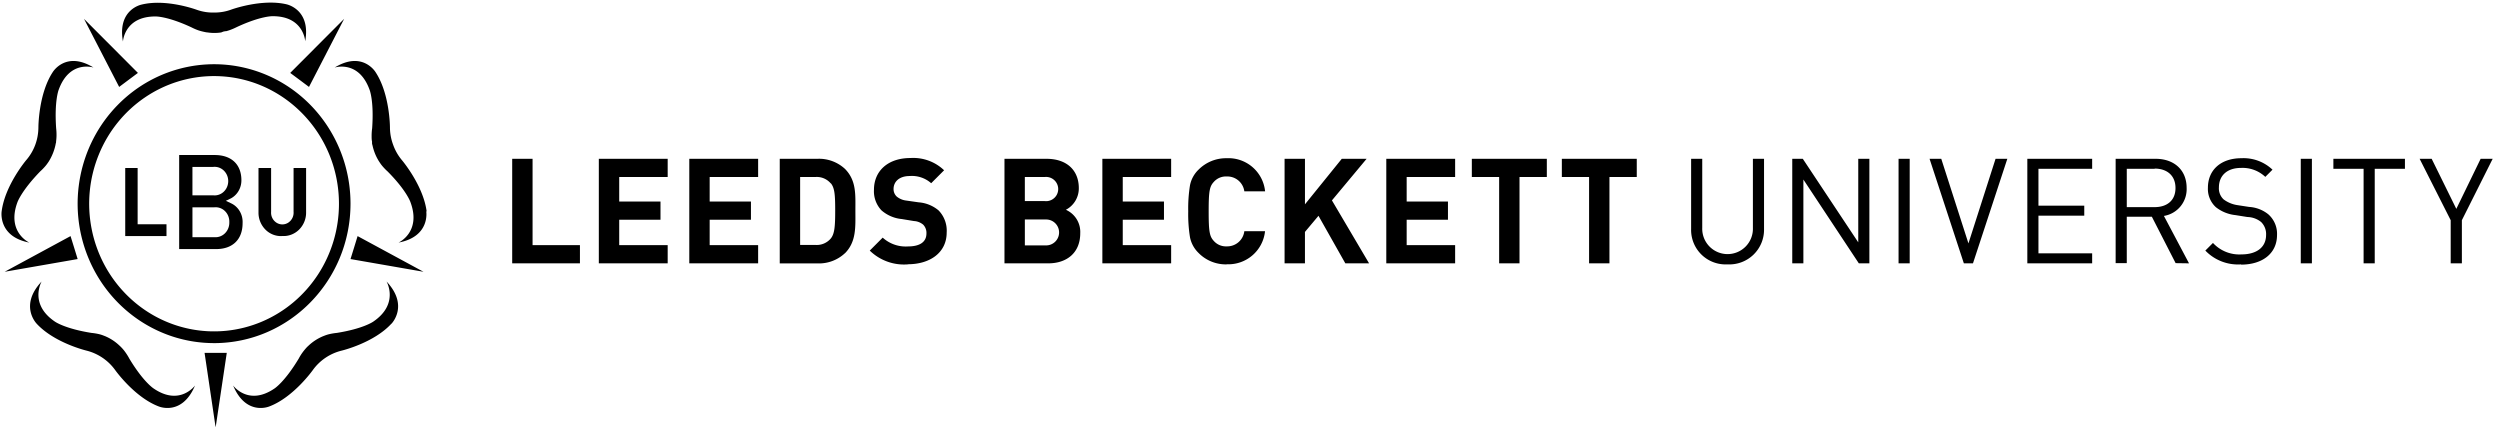 <svg xmlns="http://www.w3.org/2000/svg" width="205" height="35" viewBox="0 0 205 35">
    <path
        d="M186.344 13.914l-.589.59a2.715 2.715 0 00-2-.734c-1.14 0-1.804.638-1.804 1.594-.026.37.116.734.387.988.338.252.734.414 1.152.472l.939.144a2.768 2.768 0 011.565.6c.487.427.753 1.052.722 1.7 0 1.503-1.178 2.432-2.96 2.432l.015-.021a3.712 3.712 0 01-2.934-1.132l.626-.626a2.938 2.938 0 002.335.94c1.252 0 2.021-.59 2.021-1.594a1.382 1.382 0 00-.408-1.062 1.85 1.85 0 00-1.12-.409l-.997-.159a3.097 3.097 0 01-1.592-.648 2.025 2.025 0 01-.653-1.593c0-1.456 1.061-2.422 2.743-2.422.944-.05 1.866.29 2.552.94zm-108.928.048l-1.06 1.062a2.375 2.375 0 00-1.757-.59c-.892 0-1.327.494-1.327 1.063a.834.834 0 00.255.616c.227.187.504.303.796.334l1.008.144c.6.044 1.173.276 1.634.664.466.483.707 1.14.663 1.81 0 1.663-1.384 2.603-3.183 2.603v.01a4.02 4.02 0 01-3.125-1.13l1.061-1.063a2.8 2.8 0 002.07.723c.986 0 1.517-.372 1.517-1.063a.962.962 0 00-.266-.722 1.283 1.283 0 00-.758-.297l-1.003-.165a2.949 2.949 0 01-1.66-.712 2.275 2.275 0 01-.616-1.689c0-1.53 1.135-2.602 2.987-2.602a3.659 3.659 0 012.764 1.004zm62.168-.94v5.672a2.078 2.078 0 104.154 0v-5.672h.913v5.746a2.843 2.843 0 01-2.997 2.91 2.826 2.826 0 01-2.982-2.9v-5.756h.912zm-35.846 2.666h-1.703a1.406 1.406 0 00-1.443-1.217 1.32 1.32 0 00-1.061.447c-.345.371-.42.754-.42 2.416 0 1.663.075 2.05.42 2.422a1.32 1.32 0 001.061.446 1.412 1.412 0 001.443-1.243h1.698a3.025 3.025 0 01-3.152 2.71l.006.01a3.134 3.134 0 01-2.308-.94 2.454 2.454 0 01-.7-1.286 11.85 11.85 0 01-.144-2.124c-.016-.711.032-1.422.143-2.125.095-.492.34-.943.7-1.29a3.182 3.182 0 012.309-.94 3.02 3.02 0 013.151 2.714zm-34.46-1.849c.96.967.864 2.125.864 3.437 0 1.312.095 2.539-.865 3.5l.016-.021a3.118 3.118 0 01-2.276.844h-3.078v-8.577h3.078a3.134 3.134 0 012.26.817zm130.119-.817l2.021 4.105 1.995-4.105h.987l-2.526 5.035v3.537h-.917v-3.537l-2.547-5.035h.987zm-42.802 0v8.572h-.913v-8.572h.913zm40.61 0v.817h-2.477v7.755h-.913v-7.755h-2.478v-.817h5.868zm-49.375 0l4.547 6.851v-6.851h.912v8.572h-.865l-4.547-6.873v6.873h-.912v-8.572h.865zm28.937 0c1.491 0 2.537.902 2.537 2.384a2.225 2.225 0 01-1.863 2.3l2.059 3.888-1.098-.016-1.948-3.803h-2.058v3.803h-.913v-8.556h3.284zm-57.446 0v1.492h-3.974v2.013h3.386v1.492h-3.386v2.082h3.974v1.493h-5.645v-8.572h5.645zm70.255 0v8.572h-.913v-8.572h.913zm-127.409 0v1.492h-3.974v2.013h3.385v1.492h-3.385v2.082h3.974v1.493h-5.645v-8.572h5.645zm64.673 0v1.492h-2.24v7.08h-1.67v-7.08h-2.24v-1.492h6.15zm-19.833 0v3.733l3.019-3.733h2.037l-2.844 3.41 3.046 5.162h-1.947l-2.202-3.899-1.11 1.323v2.576h-1.67v-8.572h1.67zm-63.336 0v7.08h3.884v1.492H42v-8.572h1.671zm115.513 0l2.228 6.936 2.224-6.936h.965l-2.817 8.572h-.748l-2.812-8.572h.96zm-63.15 0v1.492h-3.968v2.013h3.38v1.492h-3.38v2.082h3.968v1.493h-5.64v-8.572h5.64zm75.523 0v.817h-4.404v3.023h3.757v.823h-3.757v3.09h4.404v.819h-5.316v-8.572h5.316zm-85.747 0c1.671 0 2.653.94 2.653 2.41a1.981 1.981 0 01-1.061 1.77 1.987 1.987 0 011.178 1.927c0 1.594-1.093 2.465-2.621 2.465h-3.592v-8.572h3.443zm48.405 0v1.492h-2.24v7.08h-1.67v-7.08h-2.234v-1.492h6.144zm-79.465 0v1.492h-3.974v2.013h3.385v1.492h-3.385v2.082h3.974v1.493h-5.646v-8.572h5.646zm31.033 4.976h-1.745v2.125h1.745a1.062 1.062 0 000-2.125zm-18.91-3.484h-1.262v5.571h1.263c.478.033.942-.164 1.252-.53.313-.388.36-1 .36-2.3 0-1.302-.047-1.843-.36-2.231v.021a1.496 1.496 0 00-1.252-.531zm109.81-.69v.015h-2.287v3.145h2.286c.998 0 1.709-.531 1.709-1.567s-.711-1.593-1.709-1.593zm-91.006.69h-1.64v1.976h1.64a.992.992 0 00.944-1.514.992.992 0 00-.944-.462z"
    />
    <path
        d="M17.575 19.31h-1.794v-2.45h1.794a1.09 1.09 0 01.878.316c.236.234.364.564.351.904.011.34-.117.67-.352.905a1.103 1.103 0 01-.877.324m-1.794-5.762h1.7c.425-.048.838.163 1.064.543.227.38.227.863 0 1.243-.226.38-.639.591-1.063.543H15.78v-2.329zm3.164 2.982l-.426-.201.426-.206c.525-.287.853-.858.85-1.48 0-1.296-.816-2.07-2.186-2.07h-2.917v7.712h3.036c1.353 0 2.165-.796 2.165-2.124.04-.699-.338-1.35-.948-1.631M10.269 19.22L10.269 13.636 11.286 13.636 11.286 18.248 13.652 18.248 13.652 19.22zM23.15 19.217a1.799 1.799 0 01-1.381-.526 1.962 1.962 0 01-.572-1.413v-3.642h1.034v3.597a.975.975 0 00.442.888.89.89 0 00.959 0 .975.975 0 00.441-.888v-3.597H25.1v3.637a1.962 1.962 0 01-.57 1.411c-.37.368-.87.56-1.379.528"
        transform="translate(0 .14)"
    />
    <path
        d="M17.559 6.099c-4.143-.002-7.878 2.547-9.465 6.458-1.586 3.911-.711 8.414 2.218 11.408 2.928 2.995 7.333 3.891 11.16 2.271 3.828-1.62 6.323-5.436 6.323-9.67-.005-5.777-4.584-10.46-10.236-10.467m0 21.896c-4.526.002-8.607-2.783-10.34-7.056-1.732-4.273-.775-9.192 2.425-12.463 3.2-3.27 8.013-4.248 12.194-2.478 4.18 1.771 6.905 5.942 6.904 10.568-.008 6.31-5.01 11.422-11.183 11.43M23.5.214c-2.04-.48-4.539.433-4.539.433a3.93 3.93 0 01-1.392.242 3.947 3.947 0 01-1.418-.22s-2.498-.935-4.539-.433c0 0-2.005.385-1.53 3.03 0 0 .108-2.06 2.659-2.056 0 0 .955-.04 2.957.891.184.095.375.178.57.247.13.043.268.082.432.117l.139.03c.061.013.123.022.186.026.368.055.742.055 1.11 0l.178-.07.164-.034h.07c.099-.025.197-.056.293-.09.197-.07.389-.153.575-.247 1.997-.93 2.953-.892 2.953-.892 2.55 0 2.658 2.056 2.658 2.056.476-2.627-1.53-3.03-1.53-3.03M.136 17.188c.272-2.138 2.019-4.204 2.019-4.204.317-.366.566-.79.736-1.249.168-.457.255-.942.258-1.43 0 0 0-2.743 1.175-4.529 0 0 1.063-1.778 3.344-.378 0 0-1.954-.644-2.85 1.809 0 0-.37.889-.214 3.164.025.214.035.43.03.644a4.191 4.191 0 01-.035.445c0 .049 0 .098-.021.142l-.039.191c-.085.373-.22.732-.4 1.067-.026.048-.052.097-.082.146l-.09.147a.5.5 0 00-.043.058 2.751 2.751 0 01-.19.253 4.552 4.552 0 01-.43.444c-1.562 1.609-1.877 2.542-1.877 2.542-.903 2.449.977 3.302.977 3.302-2.599-.498-2.268-2.564-2.268-2.564M34.986 17.206c-.272-2.14-2.026-4.21-2.026-4.21a4.092 4.092 0 01-.717-1.25 4.113 4.113 0 01-.267-1.434s0-2.745-1.18-4.535c0 0-1.066-1.78-3.355-.378 0 0 1.965-.645 2.859 1.811 0 0 .376.89.216 3.17-.03.213-.045.429-.043.645 0 .138 0 .289.034.445v.142c0 .045.026.125.043.191.083.374.216.734.398 1.069l.082.146.095.147.039.058c.058.088.122.173.19.254.134.158.278.307.432.445 1.576 1.589 1.874 2.523 1.874 2.523.907 2.453-.98 3.307-.98 3.307 2.625-.498 2.271-2.568 2.271-2.568M3.007 26.403c1.458 1.582 4.088 2.208 4.088 2.208a4.14 4.14 0 012.346 1.59s1.585 2.236 3.576 2.987c0 0 1.908.818 2.976-1.717 0 0-1.243 1.712-3.387.25 0 0-.832-.513-2-2.453-.101-.19-.215-.372-.342-.546a3.198 3.198 0 00-.284-.344l-.101-.103-.14-.13a3.908 3.908 0 00-.932-.634l-.154-.071-.162-.063-.07-.027a2.692 2.692 0 00-.297-.09 4.756 4.756 0 00-.63-.102c-2.189-.349-2.99-.925-2.99-.925-2.153-1.457-1.09-3.29-1.09-3.29-1.873 1.99-.398 3.469-.398 3.469M32.094 26.403c-1.45 1.582-4.076 2.208-4.076 2.208a4.123 4.123 0 00-2.363 1.59s-1.582 2.236-3.57 2.987c0 0-1.904.818-2.97-1.717 0 0 1.24 1.712 3.386.25 0 0 .825-.513 1.992-2.453.1-.19.216-.373.345-.546.083-.111.179-.228.284-.344.031-.036.065-.07.1-.103l.14-.13c.282-.254.599-.466.94-.63l.152-.07.162-.063.07-.027c.179-.063.297-.09.297-.09a4.74 4.74 0 01.642-.107c2.184-.349 2.983-.925 2.983-.925 2.15-1.457 1.088-3.29 1.088-3.29 1.87 1.99.398 3.469.398 3.469M17.682 34.909L18.595 28.793 17.682 28.793 16.774 28.793zM34.726 22.145L29.323 19.22 29.034 20.162 28.742 21.103zM.383 22.145L5.785 19.22 6.078 20.162 6.367 21.103zM28.221 1.404L25.338 6.988 24.568 6.412 23.798 5.839zM6.887 1.404L9.771 6.988 10.541 6.412 11.31 5.839z"
        transform="translate(0 .14)"
    />
</svg>
